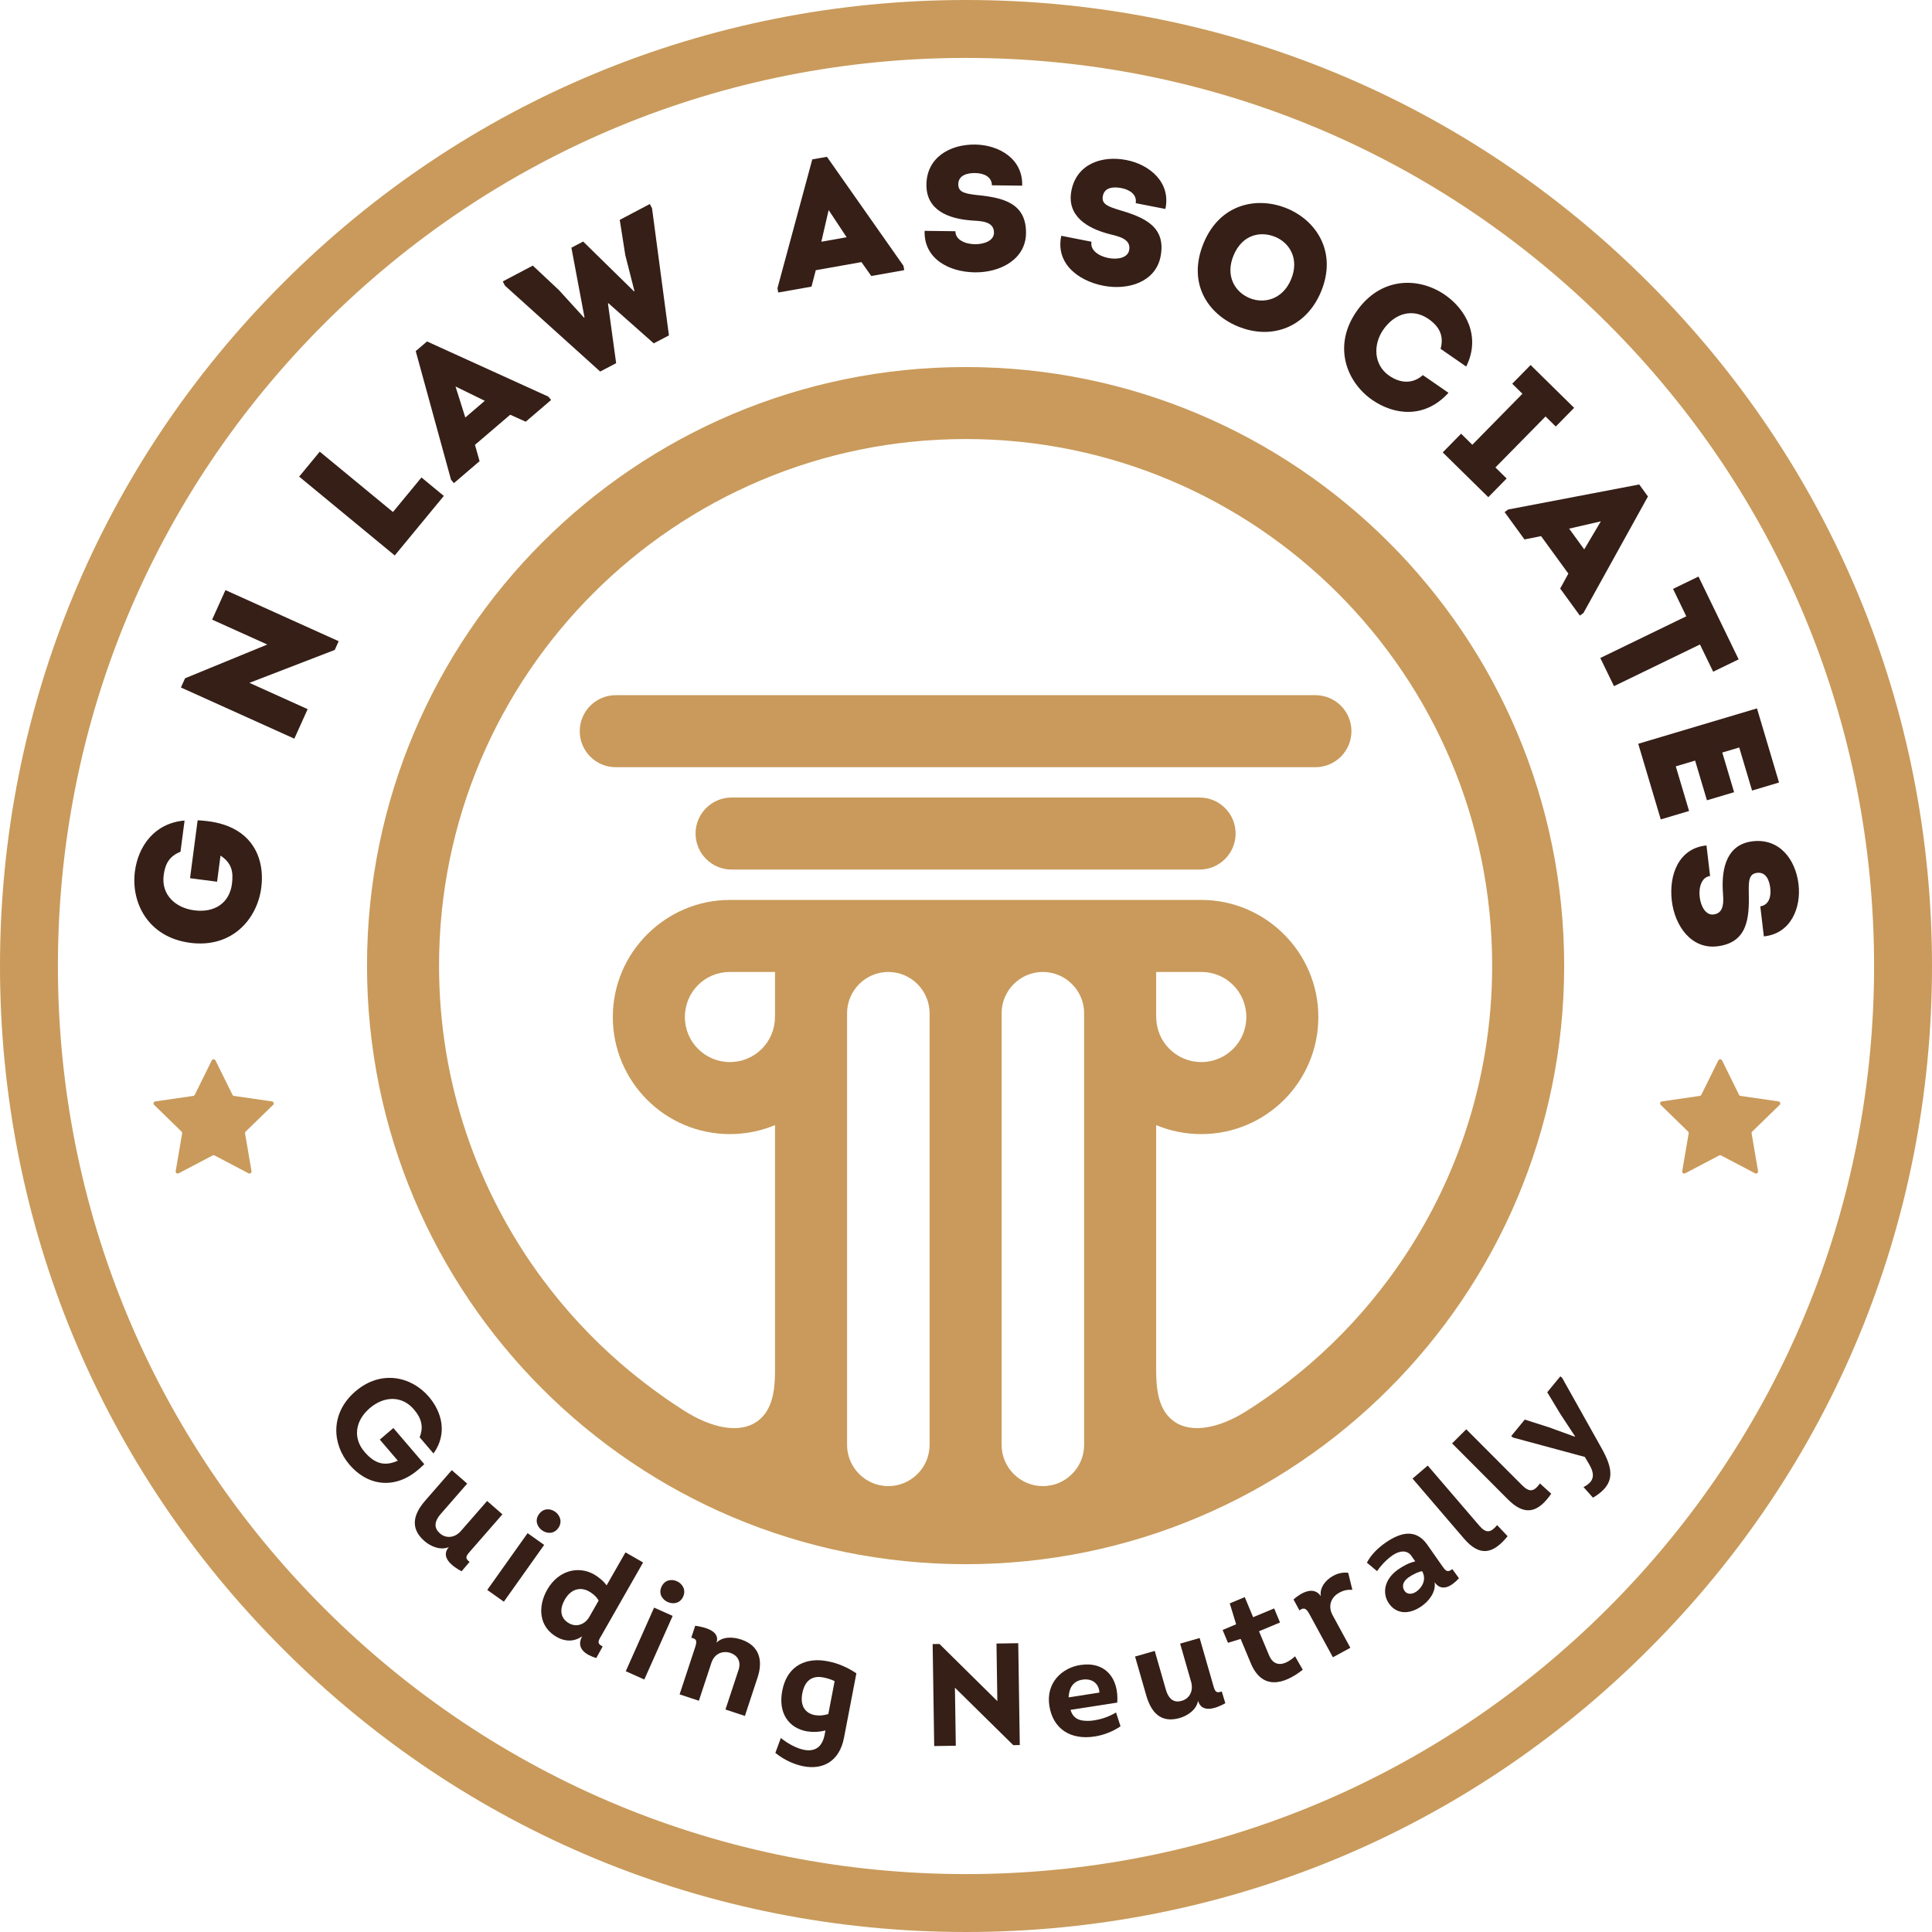 <svg width="118" height="118" viewBox="0 0 118 118" fill="none" xmlns="http://www.w3.org/2000/svg">
<path d="M59.001 118C43.248 118 28.415 111.87 17.285 100.715C6.132 89.585 0 74.754 0 59.001C0 43.248 6.132 28.415 17.285 17.285C28.415 6.132 43.248 0 59.001 0C74.754 0 89.585 6.132 100.715 17.285C111.87 28.439 118 43.248 118 59.001C118 74.754 111.87 89.585 100.715 100.715C89.585 111.87 74.754 118 59.001 118ZM59.001 3.537C44.192 3.537 30.255 9.314 19.785 19.785C9.314 30.255 3.537 44.192 3.537 59.001C3.537 73.81 9.314 87.746 19.785 98.215C30.255 108.686 44.192 114.463 59.001 114.463C73.81 114.463 87.746 108.686 98.215 98.215C108.686 87.746 114.463 73.81 114.463 59.001C114.463 44.192 108.686 30.255 98.215 19.785C87.746 9.314 73.81 3.537 59.001 3.537Z" fill="#C99A5B"/>
<path d="M11.612 57.584C14.175 57.92 15.705 56.137 15.956 54.229C16.14 52.837 15.724 51.343 14.22 50.59C13.524 50.247 12.807 50.143 12.071 50.1L11.607 53.637L13.259 53.853L13.468 52.257C14.14 52.706 14.268 53.223 14.166 53.995C14.015 55.141 13.117 55.765 11.862 55.6C10.726 55.451 9.838 54.658 9.997 53.448C10.092 52.719 10.38 52.276 11.024 52.023L11.273 50.116C9.4 50.273 8.434 51.727 8.24 53.218C7.989 55.126 9.04 57.247 11.612 57.584Z" fill="#351F17"/>
<path d="M15.233 41.706L20.445 39.696L20.686 39.163L13.77 36.041L12.956 37.845L16.325 39.365L11.303 41.427L11.05 41.99L17.977 45.115L18.79 43.312L15.233 41.706Z" fill="#351F17"/>
<path d="M24.001 31.272L19.529 27.586L18.272 29.111L24.11 33.926L27.108 30.289L25.741 29.162L24.001 31.272Z" fill="#351F17"/>
<path d="M29.009 27.171L31.161 25.33L32.11 25.756L33.661 24.428L33.486 24.222L26.082 20.855L25.391 21.445L27.548 29.303L27.723 29.509L29.291 28.166L29.009 27.171ZM28.419 25.5L27.822 23.606L29.61 24.48L28.419 25.5Z" fill="#351F17"/>
<path d="M35.617 14.752L34.899 15.129L35.699 19.386L35.671 19.402L34.137 17.718L32.542 16.222L30.707 17.189L30.842 17.447L36.658 22.693L37.632 22.181L37.132 18.535L37.16 18.519L39.93 20.972L40.856 20.484L39.824 12.719L39.689 12.461L37.852 13.429L38.191 15.583L38.751 17.782L38.721 17.795L35.617 14.752Z" fill="#351F17"/>
<path d="M49.825 16.503L52.614 16.008L53.215 16.857L55.227 16.5L55.18 16.233L50.506 9.577L49.612 9.734L47.485 17.599L47.531 17.866L49.564 17.506L49.825 16.503ZM50.165 14.764L50.611 12.83L51.709 14.49L50.165 14.764Z" fill="#351F17"/>
<path d="M58.354 14.123L56.472 14.099C56.42 15.796 57.945 16.615 59.545 16.634C61.091 16.653 62.646 15.839 62.665 14.25C62.687 12.413 61.287 12.072 59.677 11.913C58.955 11.828 58.522 11.757 58.529 11.25C58.536 10.677 59.121 10.564 59.564 10.569C60.094 10.576 60.577 10.798 60.582 11.317L62.431 11.34C62.483 9.697 61.011 8.847 59.552 8.829C58.008 8.81 56.602 9.626 56.583 11.269C56.564 12.848 57.942 13.362 59.324 13.464C59.874 13.504 60.717 13.492 60.709 14.217C60.703 14.703 60.106 14.922 59.543 14.916C58.939 14.908 58.347 14.641 58.354 14.123Z" fill="#351F17"/>
<path d="M66.666 14.765L64.82 14.401C64.46 16.061 65.812 17.142 67.383 17.45C68.899 17.748 70.577 17.228 70.883 15.67C71.238 13.866 69.921 13.277 68.368 12.829C67.672 12.614 67.26 12.467 67.358 11.969C67.468 11.408 68.063 11.403 68.499 11.489C69.019 11.591 69.453 11.896 69.365 12.408L71.177 12.763C71.527 11.158 70.234 10.056 68.802 9.775C67.286 9.477 65.757 10.024 65.44 11.636C65.135 13.186 66.398 13.941 67.739 14.292C68.274 14.431 69.105 14.571 68.965 15.282C68.871 15.758 68.245 15.867 67.692 15.758C67.099 15.642 66.566 15.274 66.666 14.765Z" fill="#351F17"/>
<path d="M80.683 17.816C81.686 15.399 80.4 13.474 78.613 12.733C76.795 11.98 74.515 12.428 73.514 14.845C72.508 17.272 73.748 19.166 75.595 19.932C77.713 20.808 79.799 19.952 80.683 17.816ZM75.341 15.602C75.871 14.324 76.984 14.094 77.893 14.471C78.762 14.831 79.373 15.809 78.857 17.058C78.339 18.306 77.19 18.567 76.321 18.207C75.422 17.835 74.823 16.85 75.341 15.602Z" fill="#351F17"/>
<path d="M82.846 19.029C81.395 21.128 82.226 23.33 83.817 24.431C85.143 25.345 87.006 25.596 88.469 23.991L86.904 22.911C86.269 23.47 85.519 23.411 84.844 22.945C83.892 22.288 83.859 21.043 84.48 20.144C85.192 19.112 86.298 18.825 87.24 19.476C87.908 19.936 88.206 20.511 87.986 21.306L89.551 22.388C90.46 20.558 89.536 18.894 88.254 18.01C86.662 16.909 84.326 16.886 82.846 19.029Z" fill="#351F17"/>
<path d="M92.021 29.225L91.335 28.551L94.396 25.437L95.021 26.051L96.143 24.91L93.484 22.295L92.362 23.436L92.985 24.05L89.924 27.165L89.239 26.489L88.117 27.63L90.899 30.366L92.021 29.225Z" fill="#351F17"/>
<path d="M94.124 32.744L95.79 35.035L95.291 35.946L96.493 37.599L96.711 37.44L100.651 30.324L100.118 29.59L92.114 31.119L91.896 31.276L93.11 32.947L94.124 32.744ZM95.838 32.287L97.774 31.842L96.759 33.555L95.838 32.287Z" fill="#351F17"/>
<path d="M102.183 35.967L102.993 37.641L97.741 40.188L98.577 41.908L103.828 39.362L104.635 41.026L106.191 40.271L103.738 35.214L102.183 35.967Z" fill="#351F17"/>
<path d="M107.01 48.285L108.657 47.793L107.31 43.266L100.058 45.427L101.434 50.047L103.163 49.532L102.351 46.806L103.532 46.455L104.254 48.879L105.913 48.385L105.191 45.962L106.226 45.654L107.01 48.285Z" fill="#351F17"/>
<path d="M104.446 53.505L104.226 51.637C102.538 51.803 101.921 53.42 102.108 55.01C102.287 56.545 103.294 57.982 104.873 57.799C106.698 57.584 106.855 56.151 106.809 54.535C106.798 53.806 106.812 53.37 107.318 53.31C107.887 53.244 108.073 53.81 108.124 54.25C108.185 54.776 108.028 55.283 107.513 55.356L107.73 57.191C109.364 57.032 110.018 55.463 109.849 54.014C109.669 52.48 108.68 51.192 107.048 51.383C105.481 51.566 105.148 52.998 105.223 54.383C105.256 54.934 105.375 55.77 104.655 55.853C104.172 55.91 103.878 55.346 103.812 54.788C103.741 54.187 103.93 53.566 104.446 53.505Z" fill="#351F17"/>
<path d="M21.711 84.977C20.15 86.315 20.278 88.211 21.344 89.456C22.116 90.358 23.24 90.853 24.495 90.398C25.06 90.185 25.487 89.84 25.916 89.428L24.026 87.219L23.198 87.927L24.298 89.213C23.418 89.617 22.814 89.319 22.26 88.671C21.54 87.83 21.692 86.767 22.587 86.002C23.429 85.28 24.528 85.202 25.283 86.085C25.743 86.623 25.885 87.157 25.629 87.783L26.476 88.774C27.343 87.565 26.993 86.243 26.192 85.308C25.132 84.068 23.273 83.641 21.711 84.977Z" fill="#351F17"/>
<path d="M30.686 92.49L29.751 91.674L28.154 93.504C27.777 93.939 27.233 93.982 26.865 93.649C26.537 93.364 26.473 92.978 26.922 92.463L28.535 90.613L27.593 89.792L25.98 91.643C25.28 92.444 24.995 93.312 25.923 94.122C26.304 94.453 26.906 94.707 27.412 94.491C26.872 95.112 27.644 95.68 28.192 95.969L28.681 95.396C28.376 95.166 28.456 95.046 28.717 94.747L30.686 92.49Z" fill="#351F17"/>
<path d="M32.913 92.487C32.385 93.231 33.563 94.079 34.097 93.328C34.632 92.577 33.461 91.713 32.913 92.487ZM30.773 97.826L33.236 94.358L32.224 93.64L29.76 97.108L30.773 97.826Z" fill="#351F17"/>
<path d="M35.554 99.937C35.15 100.697 35.808 101.082 36.417 101.267L36.809 100.562C36.404 100.361 36.565 100.187 36.771 99.825L39.278 95.431L38.201 94.814L37.049 96.831C36.866 96.565 36.527 96.3 36.289 96.163C35.327 95.614 34.096 95.912 33.424 97.089C32.83 98.13 32.901 99.383 34.039 100.001C34.527 100.27 35.083 100.28 35.554 99.937ZM36.563 97.758L35.995 98.751C35.737 99.205 35.221 99.411 34.752 99.143C34.174 98.814 34.191 98.232 34.494 97.701C34.875 97.031 35.462 96.916 35.966 97.193C36.182 97.316 36.411 97.488 36.563 97.758Z" fill="#351F17"/>
<path d="M40.398 96.923C40.026 97.757 41.35 98.356 41.726 97.515C42.1 96.672 40.784 96.057 40.398 96.923ZM39.352 102.579L41.084 98.694L39.95 98.188L38.22 102.073L39.352 102.579Z" fill="#351F17"/>
<path d="M44.309 104.411L45.496 104.804L46.27 102.455C46.605 101.446 46.409 100.513 45.264 100.135C44.792 99.979 44.144 99.934 43.762 100.331C44.004 99.599 43.031 99.38 42.462 99.294L42.221 100.026C42.604 100.108 42.566 100.281 42.432 100.684L41.508 103.487L42.685 103.876L43.452 101.553C43.641 100.982 44.157 100.805 44.601 100.952C45.074 101.108 45.294 101.517 45.084 102.064L44.309 104.411Z" fill="#351F17"/>
<path d="M50.415 105.691L50.366 105.951C50.205 106.787 49.698 106.979 49.123 106.877C48.635 106.784 48.098 106.481 47.691 106.15L47.356 107.061C47.887 107.487 48.491 107.765 49.083 107.88C50.205 108.096 51.261 107.63 51.549 106.135L52.305 102.201C51.793 101.858 51.221 101.595 50.595 101.474C49.312 101.201 48.084 101.67 47.778 103.261C47.513 104.637 48.178 105.549 49.286 105.745C49.627 105.8 50.008 105.793 50.415 105.691ZM50.977 102.676L50.591 104.687C50.292 104.782 50.01 104.8 49.766 104.753C49.199 104.644 48.851 104.208 49.002 103.425C49.16 102.598 49.644 102.329 50.28 102.452C50.515 102.497 50.754 102.57 50.977 102.676Z" fill="#351F17"/>
<path d="M58.324 103.079L61.887 106.588L62.285 106.581L62.191 100.361L60.862 100.382L60.915 103.9L57.379 100.408L56.963 100.415L57.058 106.644L58.377 106.623L58.324 103.079Z" fill="#351F17"/>
<path d="M65.973 101.694C64.888 101.864 63.87 102.757 64.091 104.184C64.313 105.612 65.404 106.285 66.858 106.059C67.419 105.972 67.976 105.751 68.438 105.437L68.163 104.592C67.687 104.881 67.166 105.042 66.636 105.098C66.174 105.126 65.572 105.112 65.385 104.431L68.239 103.988C68.34 102.501 67.514 101.455 65.973 101.694ZM66.112 102.588C66.69 102.497 67.124 102.816 67.149 103.377L65.267 103.67C65.293 103.145 65.499 102.683 66.112 102.588Z" fill="#351F17"/>
<path d="M73.27 100.044L72.079 100.387L72.749 102.721C72.907 103.273 72.649 103.754 72.169 103.882C71.752 104.002 71.394 103.846 71.205 103.19L70.528 100.832L69.326 101.176L70.005 103.536C70.298 104.557 70.871 105.269 72.055 104.93C72.54 104.789 73.08 104.422 73.173 103.879C73.4 104.672 74.299 104.331 74.839 104.028L74.622 103.308C74.264 103.437 74.207 103.306 74.098 102.923L73.27 100.044Z" fill="#351F17"/>
<path d="M76.536 98.773L76.025 97.546L75.11 97.929L75.499 99.206L74.672 99.553L75.001 100.337L75.774 100.1L76.396 101.589C77.073 103.207 78.368 102.927 79.568 101.983L79.098 101.161C78.544 101.672 77.849 101.914 77.507 101.095L76.896 99.632L78.179 99.096L77.821 98.237L76.536 98.773Z" fill="#351F17"/>
<path d="M80.669 97.487C80.242 96.852 79.48 97.267 79.002 97.688L79.366 98.358C79.679 98.117 79.821 98.303 79.991 98.614L81.409 101.221L82.475 100.642L81.391 98.649C81.078 98.072 81.313 97.541 81.788 97.283C82.025 97.143 82.292 97.079 82.598 97.103L82.344 96.062C82.037 96.017 81.694 96.092 81.412 96.256C80.952 96.506 80.591 96.975 80.669 97.487Z" fill="#351F17"/>
<path d="M87.62 96.636C88.058 97.259 88.659 96.882 89.108 96.395L88.704 95.834C88.386 96.089 88.27 95.91 88.062 95.613L87.172 94.342C86.466 93.333 85.508 93.603 84.608 94.233C84.137 94.564 83.743 94.958 83.484 95.441L84.106 95.959C84.277 95.708 84.603 95.308 85.046 94.998C85.453 94.712 85.936 94.645 86.199 95.022L86.438 95.365C86.074 95.446 85.718 95.632 85.397 95.855C84.504 96.48 84.421 97.351 84.833 97.938C85.264 98.556 86.022 98.663 86.835 98.094C87.285 97.778 87.716 97.219 87.62 96.636ZM86.855 95.959C87.155 96.464 86.848 96.97 86.514 97.204C86.196 97.427 85.915 97.353 85.794 97.179C85.605 96.909 85.668 96.596 86.031 96.341C86.313 96.144 86.653 95.993 86.855 95.959Z" fill="#351F17"/>
<path d="M87.201 89.513L86.273 90.307L89.417 93.974C90.415 95.137 91.233 94.867 92.08 93.827L91.441 93.15C91.053 93.609 90.773 93.676 90.345 93.178L87.201 89.513Z" fill="#351F17"/>
<path d="M89.554 87.296L88.689 88.158L92.099 91.579C93.181 92.664 93.977 92.334 94.744 91.231L94.055 90.604C93.704 91.092 93.429 91.179 92.965 90.715L89.554 87.296Z" fill="#351F17"/>
<path d="M97.795 88.409L95.409 84.152L95.3 84.062L94.5 85.034L95.297 86.355L96.199 87.727L96.181 87.748L94.609 87.177L93.127 86.704L92.3 87.71L92.409 87.8L96.794 88.984L97.035 89.389C97.424 90.032 97.398 90.482 96.715 90.825L97.294 91.474C98.718 90.636 98.527 89.71 97.795 88.409Z" fill="#351F17"/>
<path fill-rule="evenodd" clip-rule="evenodd" d="M22.416 58.977C22.416 69.072 26.509 78.211 33.126 84.828C39.741 91.443 48.88 95.535 58.977 95.535C69.07 95.535 78.211 91.443 84.826 84.828C91.443 78.211 95.534 69.072 95.534 58.977C95.534 48.882 91.443 39.741 84.826 33.126C78.211 26.511 69.07 22.418 58.977 22.418C48.88 22.418 39.741 26.511 33.126 33.126C26.509 39.741 22.416 48.882 22.416 58.977ZM44.682 53.109C43.468 53.109 42.483 52.124 42.483 50.909C42.483 49.695 43.468 48.71 44.682 48.71H73.268C74.482 48.71 75.467 49.695 75.467 50.909C75.467 52.124 74.482 53.109 73.268 53.109H44.682ZM37.608 46.858C36.394 46.858 35.409 45.873 35.409 44.657C35.409 43.444 36.394 42.459 37.608 42.459H80.342C81.555 42.459 82.541 43.444 82.541 44.657C82.541 45.873 81.555 46.858 80.342 46.858H37.608ZM58.977 54.965H44.58C42.613 54.965 40.825 55.769 39.526 57.071C38.231 58.364 37.429 60.149 37.429 62.117C37.429 64.091 38.231 65.879 39.526 67.174C40.819 68.467 42.606 69.267 44.581 69.267C45.558 69.267 46.489 69.072 47.337 68.717V83.027C47.337 84.331 47.417 86.005 46.216 86.834C45.137 87.579 43.437 87.205 41.822 86.183C40.445 85.314 39.183 84.364 37.947 83.309C36.143 81.744 34.545 80.029 33.11 78.091C29.156 72.747 26.815 66.135 26.815 58.977C26.815 50.095 30.415 42.055 36.235 36.235C42.054 30.416 50.095 26.815 58.977 26.815C67.856 26.815 75.896 30.416 81.715 36.235C87.535 42.055 91.136 50.095 91.136 58.977C91.136 66.135 88.796 72.747 84.84 78.091C83.406 80.029 81.806 81.744 80.003 83.309C78.768 84.364 77.504 85.314 76.13 86.183C74.513 87.205 72.813 87.579 71.736 86.834C70.533 86.005 70.614 84.331 70.614 83.027V68.717C71.462 69.072 72.394 69.267 73.37 69.267C75.344 69.267 77.132 68.467 78.427 67.174C79.72 65.879 80.52 64.091 80.52 62.117C80.52 60.149 79.72 58.364 78.427 57.071C77.127 55.769 75.34 54.965 73.372 54.965H58.977ZM66.215 88.249V61.883C66.215 60.498 65.081 59.364 63.694 59.364C62.309 59.364 61.175 60.498 61.175 61.883V88.249C61.175 89.633 62.309 90.767 63.694 90.767C63.776 90.767 63.857 90.764 63.937 90.755L64.246 90.707C65.37 90.454 66.215 89.445 66.215 88.249ZM73.37 64.868C74.13 64.868 74.819 64.56 75.316 64.063C75.815 63.564 76.121 62.877 76.121 62.117C76.121 61.352 75.815 60.659 75.316 60.163C74.823 59.669 74.137 59.364 73.372 59.364H70.614V61.982L70.618 62.117C70.618 62.877 70.926 63.566 71.424 64.063C71.923 64.56 72.61 64.868 73.37 64.868ZM51.736 88.249V61.883C51.736 60.498 52.87 59.364 54.255 59.364C55.642 59.364 56.776 60.498 56.776 61.883V88.249C56.776 89.633 55.642 90.767 54.255 90.767C54.174 90.767 54.094 90.764 54.015 90.755L53.705 90.707C52.583 90.454 51.736 89.445 51.736 88.249ZM44.581 64.868C43.821 64.868 43.132 64.56 42.635 64.063C42.137 63.564 41.83 62.877 41.83 62.117C41.83 61.352 42.137 60.659 42.634 60.163C43.127 59.669 43.814 59.364 44.58 59.364H47.337V61.982L47.332 62.117C47.332 62.877 47.024 63.566 46.527 64.063C46.03 64.56 45.341 64.868 44.581 64.868Z" fill="#C99A5B"/>
<path d="M13.161 64.766L14.198 66.866C14.213 66.902 14.252 66.93 14.293 66.935L16.615 67.271C16.713 67.287 16.757 67.411 16.682 67.481L15.003 69.113C14.972 69.139 14.961 69.181 14.966 69.222L15.361 71.532C15.377 71.632 15.271 71.71 15.183 71.663L13.104 70.571C13.066 70.55 13.024 70.55 12.988 70.571L10.909 71.663C10.819 71.71 10.713 71.632 10.73 71.532L11.125 69.222C11.13 69.181 11.118 69.144 11.087 69.113L9.413 67.481C9.34 67.406 9.382 67.287 9.482 67.271L11.804 66.935C11.845 66.93 11.876 66.902 11.897 66.866L12.934 64.766C12.982 64.678 13.114 64.678 13.161 64.766Z" fill="#C99A5B"/>
<path d="M105.177 64.766L106.214 66.866C106.229 66.902 106.266 66.93 106.307 66.935L108.629 67.271C108.729 67.287 108.771 67.411 108.698 67.481L107.019 69.113C106.988 69.139 106.975 69.181 106.982 69.222L107.377 71.532C107.393 71.632 107.287 71.71 107.197 71.663L105.118 70.571C105.081 70.55 105.04 70.55 105.002 70.571L102.923 71.663C102.834 71.71 102.729 71.632 102.744 71.532L103.139 69.222C103.144 69.181 103.134 69.144 103.103 69.113L101.429 67.481C101.354 67.406 101.397 67.287 101.496 67.271L103.818 66.935C103.861 66.93 103.892 66.902 103.913 66.866L104.95 64.766C104.997 64.678 105.128 64.678 105.177 64.766Z" fill="#C99A5B"/>
</svg>
